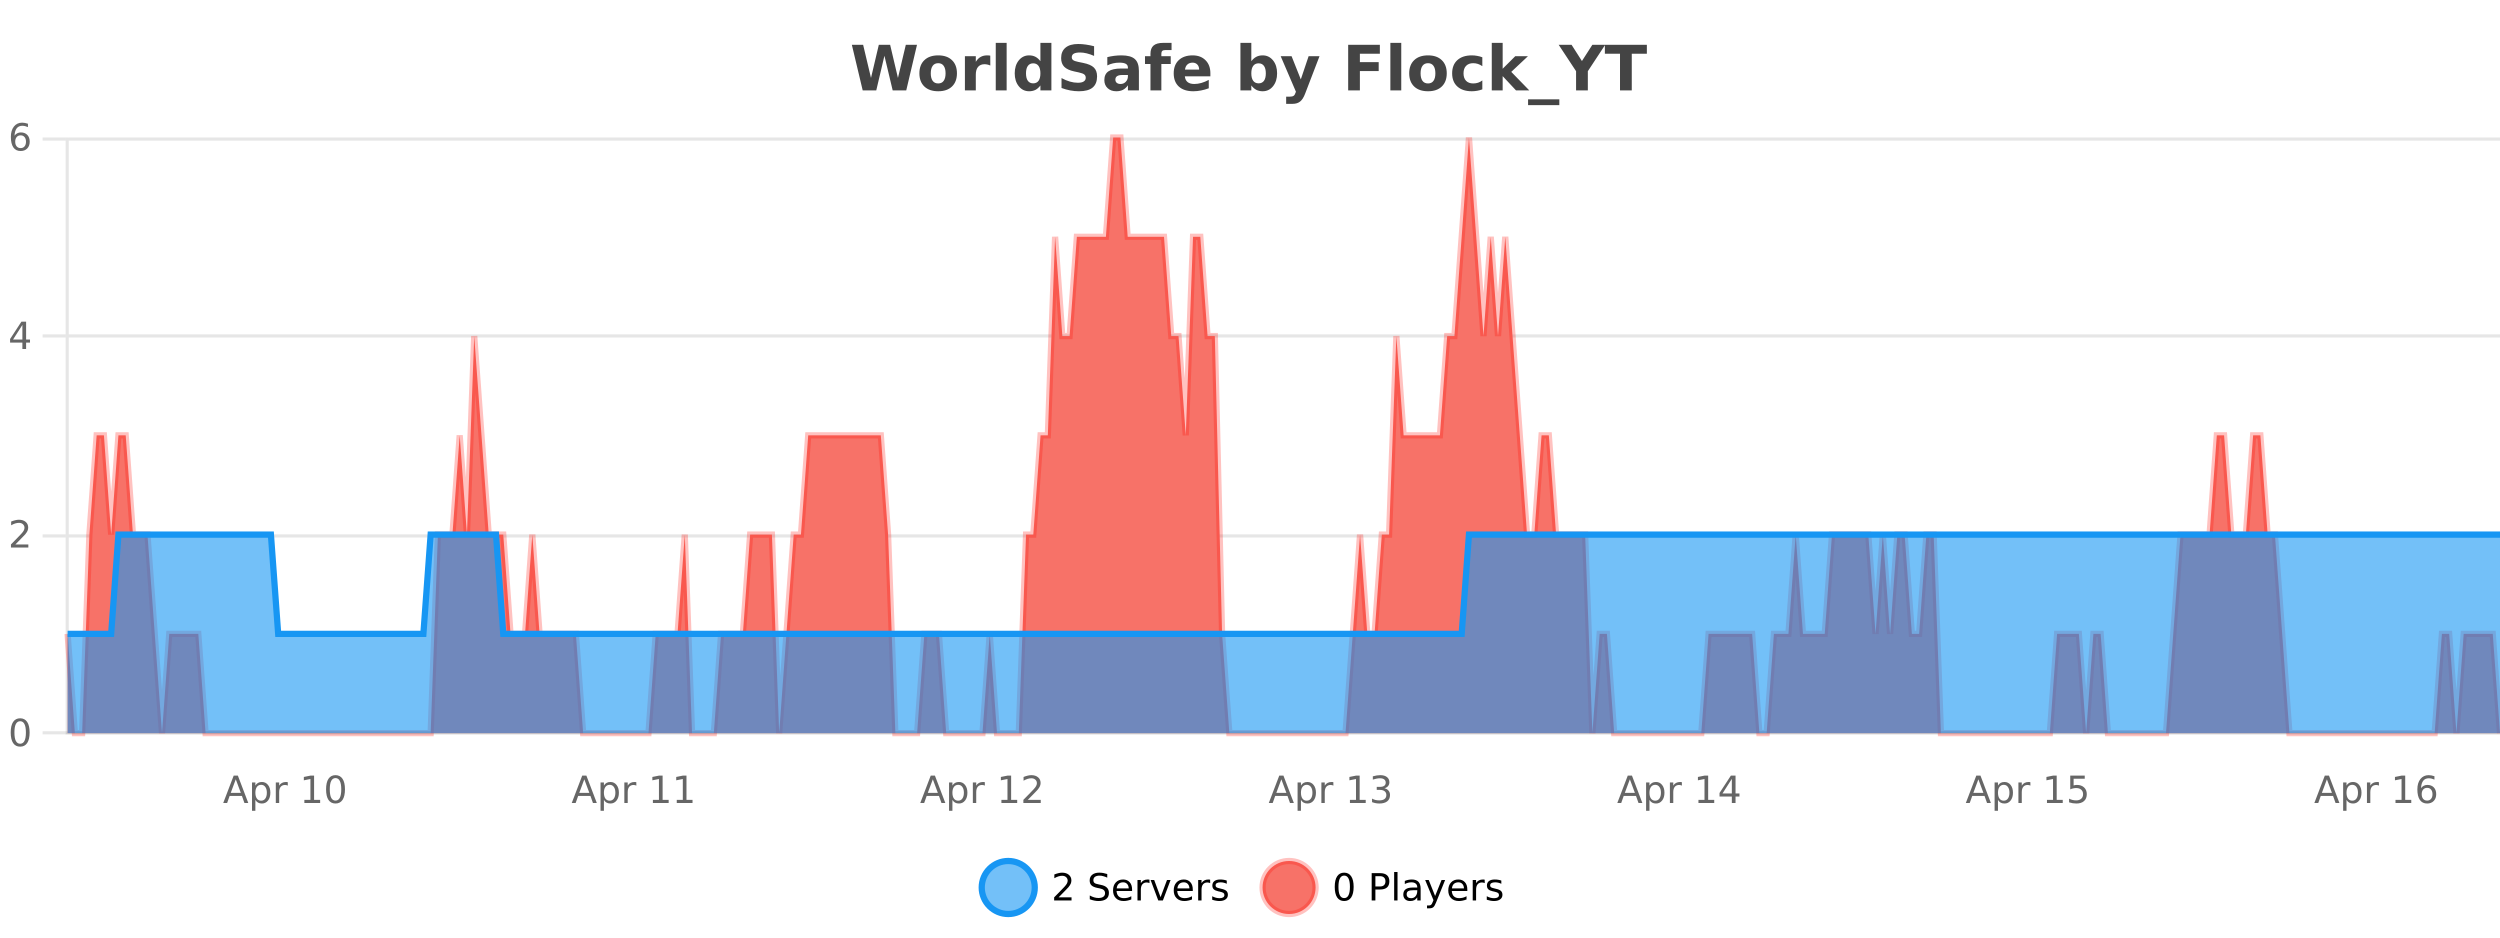 <?xml version="1.0" encoding="UTF-8"?>
<svg xmlns="http://www.w3.org/2000/svg" xmlns:xlink="http://www.w3.org/1999/xlink" width="800pt" height="300pt" viewBox="0 0 800 300" version="1.1">
<defs>
<clipPath id="clip1">
  <path d="M 285 263 L 360 263 L 360 300 L 285 300 Z M 285 263 "/>
</clipPath>
<clipPath id="clip2">
  <path d="M 375 263 L 450 263 L 450 300 L 375 300 Z M 375 263 "/>
</clipPath>
<clipPath id="clip3">
  <path d="M 21.633 44 L 800 44 L 800 234.602 L 21.633 234.602 Z M 21.633 44 "/>
</clipPath>
<clipPath id="clip4">
  <path d="M 20.633 43 L 800 43 L 800 235.602 L 20.633 235.602 Z M 20.633 43 "/>
</clipPath>
<clipPath id="clip5">
  <path d="M 21.633 171 L 800 171 L 800 234.602 L 21.633 234.602 Z M 21.633 171 "/>
</clipPath>
<clipPath id="clip6">
  <path d="M 20.633 142 L 800 142 L 800 232 L 20.633 232 Z M 20.633 142 "/>
</clipPath>
</defs>
<g id="surface4009546">
<rect x="0" y="0" width="800" height="300" style="fill:rgb(100%,100%,100%);fill-opacity:1;stroke:none;"/>
<path style="fill:none;stroke-width:1;stroke-linecap:butt;stroke-linejoin:miter;stroke:rgb(0%,0%,0%);stroke-opacity:0.098;stroke-miterlimit:10;" d="M 22 234.5 L 800 234.5 "/>
<path style="fill:none;stroke-width:1;stroke-linecap:butt;stroke-linejoin:miter;stroke:rgb(0%,0%,0%);stroke-opacity:0.098;stroke-miterlimit:10;" d="M 13.633 234.5 L 21 234.5 "/>
<path style="fill:none;stroke-width:1;stroke-linecap:butt;stroke-linejoin:miter;stroke:rgb(0%,0%,0%);stroke-opacity:0.098;stroke-miterlimit:10;" d="M 22 171.5 L 800 171.5 "/>
<path style="fill:none;stroke-width:1;stroke-linecap:butt;stroke-linejoin:miter;stroke:rgb(0%,0%,0%);stroke-opacity:0.098;stroke-miterlimit:10;" d="M 13.633 171.5 L 21 171.5 "/>
<path style="fill:none;stroke-width:1;stroke-linecap:butt;stroke-linejoin:miter;stroke:rgb(0%,0%,0%);stroke-opacity:0.098;stroke-miterlimit:10;" d="M 22 107.5 L 800 107.5 "/>
<path style="fill:none;stroke-width:1;stroke-linecap:butt;stroke-linejoin:miter;stroke:rgb(0%,0%,0%);stroke-opacity:0.098;stroke-miterlimit:10;" d="M 13.633 107.5 L 21 107.5 "/>
<path style="fill:none;stroke-width:1;stroke-linecap:butt;stroke-linejoin:miter;stroke:rgb(0%,0%,0%);stroke-opacity:0.098;stroke-miterlimit:10;" d="M 22 44.5 L 800 44.5 "/>
<path style="fill:none;stroke-width:1;stroke-linecap:butt;stroke-linejoin:miter;stroke:rgb(0%,0%,0%);stroke-opacity:0.098;stroke-miterlimit:10;" d="M 13.633 44.5 L 21 44.5 "/>
<path style=" stroke:none;fill-rule:nonzero;fill:rgb(9.02%,58.824%,95.294%);fill-opacity:0.6;" d="M 331.121 284 C 331.121 288.688 327.324 292.484 322.637 292.484 C 317.953 292.484 314.152 288.688 314.152 284 C 314.152 279.312 317.953 275.516 322.637 275.516 C 327.324 275.516 331.121 279.312 331.121 284 Z M 331.121 284 "/>
<g clip-path="url(#clip1)" clip-rule="nonzero">
<path style="fill:none;stroke-width:2;stroke-linecap:butt;stroke-linejoin:miter;stroke:rgb(9.02%,58.824%,95.294%);stroke-opacity:1;stroke-miterlimit:10;" d="M 331.121 284 C 331.121 288.688 327.324 292.484 322.637 292.484 C 317.953 292.484 314.152 288.688 314.152 284 C 314.152 279.312 317.953 275.516 322.637 275.516 C 327.324 275.516 331.121 279.312 331.121 284 Z M 331.121 284 "/>
</g>
<path style=" stroke:none;fill-rule:nonzero;fill:rgb(0%,0%,0%);fill-opacity:1;" d="M 338.75 287.156 L 342.891 287.156 L 342.891 288.156 L 337.328 288.156 L 337.328 287.156 C 337.773 286.699 338.383 286.078 339.156 285.297 C 339.938 284.508 340.426 283.996 340.625 283.766 C 341.008 283.352 341.273 282.996 341.422 282.703 C 341.578 282.402 341.656 282.109 341.656 281.828 C 341.656 281.359 341.488 280.98 341.156 280.688 C 340.832 280.398 340.41 280.25 339.891 280.25 C 339.516 280.25 339.117 280.312 338.703 280.438 C 338.297 280.562 337.859 280.762 337.391 281.031 L 337.391 279.828 C 337.867 279.641 338.312 279.5 338.719 279.406 C 339.133 279.305 339.516 279.25 339.859 279.25 C 340.766 279.25 341.488 279.48 342.031 279.938 C 342.57 280.387 342.844 280.992 342.844 281.75 C 342.844 282.105 342.773 282.445 342.641 282.766 C 342.504 283.09 342.258 283.469 341.906 283.906 C 341.801 284.023 341.488 284.352 340.969 284.891 C 340.445 285.434 339.707 286.188 338.75 287.156 Z M 354.32 279.688 L 354.32 280.844 C 353.871 280.637 353.445 280.48 353.039 280.375 C 352.641 280.262 352.262 280.203 351.898 280.203 C 351.25 280.203 350.75 280.328 350.398 280.578 C 350.055 280.828 349.883 281.188 349.883 281.656 C 349.883 282.043 349.996 282.336 350.227 282.531 C 350.453 282.73 350.898 282.887 351.555 283 L 352.258 283.156 C 353.141 283.324 353.793 283.621 354.211 284.047 C 354.637 284.465 354.852 285.027 354.852 285.734 C 354.852 286.59 354.562 287.234 353.992 287.672 C 353.43 288.109 352.594 288.328 351.492 288.328 C 351.086 288.328 350.648 288.281 350.18 288.188 C 349.711 288.094 349.227 287.953 348.727 287.766 L 348.727 286.547 C 349.203 286.82 349.672 287.023 350.133 287.156 C 350.602 287.293 351.055 287.359 351.492 287.359 C 352.168 287.359 352.688 287.23 353.055 286.969 C 353.43 286.699 353.617 286.32 353.617 285.828 C 353.617 285.402 353.48 285.07 353.211 284.828 C 352.949 284.578 352.516 284.398 351.914 284.281 L 351.195 284.141 C 350.309 283.965 349.668 283.688 349.273 283.312 C 348.887 282.938 348.695 282.418 348.695 281.75 C 348.695 280.969 348.965 280.359 349.508 279.922 C 350.047 279.477 350.797 279.25 351.758 279.25 C 352.172 279.25 352.59 279.289 353.008 279.359 C 353.434 279.434 353.871 279.543 354.32 279.688 Z M 362.266 284.609 L 362.266 285.125 L 357.297 285.125 C 357.348 285.875 357.57 286.445 357.969 286.828 C 358.375 287.215 358.93 287.406 359.641 287.406 C 360.055 287.406 360.457 287.359 360.844 287.266 C 361.238 287.164 361.629 287.008 362.016 286.797 L 362.016 287.828 C 361.617 287.984 361.219 288.105 360.812 288.188 C 360.406 288.281 359.992 288.328 359.578 288.328 C 358.535 288.328 357.707 288.027 357.094 287.422 C 356.477 286.809 356.172 285.98 356.172 284.938 C 356.172 283.867 356.461 283.016 357.047 282.391 C 357.629 281.758 358.41 281.438 359.391 281.438 C 360.273 281.438 360.973 281.727 361.484 282.297 C 362.004 282.859 362.266 283.633 362.266 284.609 Z M 361.188 284.281 C 361.176 283.699 361.008 283.23 360.688 282.875 C 360.363 282.523 359.938 282.344 359.406 282.344 C 358.801 282.344 358.316 282.516 357.953 282.859 C 357.598 283.203 357.395 283.684 357.344 284.297 Z M 367.836 282.594 C 367.711 282.531 367.574 282.484 367.43 282.453 C 367.293 282.414 367.137 282.391 366.961 282.391 C 366.355 282.391 365.887 282.59 365.555 282.984 C 365.23 283.383 365.07 283.953 365.07 284.703 L 365.07 288.156 L 363.992 288.156 L 363.992 281.594 L 365.07 281.594 L 365.07 282.609 C 365.297 282.215 365.594 281.922 365.961 281.734 C 366.324 281.539 366.766 281.438 367.289 281.438 C 367.359 281.438 367.438 281.445 367.523 281.453 C 367.617 281.465 367.715 281.48 367.82 281.5 Z M 368.195 281.594 L 369.336 281.594 L 371.383 287.094 L 373.445 281.594 L 374.586 281.594 L 372.117 288.156 L 370.648 288.156 Z M 381.688 284.609 L 381.688 285.125 L 376.719 285.125 C 376.77 285.875 376.992 286.445 377.391 286.828 C 377.797 287.215 378.352 287.406 379.062 287.406 C 379.477 287.406 379.879 287.359 380.266 287.266 C 380.66 287.164 381.051 287.008 381.438 286.797 L 381.438 287.828 C 381.039 287.984 380.641 288.105 380.234 288.188 C 379.828 288.281 379.414 288.328 379 288.328 C 377.957 288.328 377.129 288.027 376.516 287.422 C 375.898 286.809 375.594 285.98 375.594 284.938 C 375.594 283.867 375.883 283.016 376.469 282.391 C 377.051 281.758 377.832 281.438 378.812 281.438 C 379.695 281.438 380.395 281.727 380.906 282.297 C 381.426 282.859 381.688 283.633 381.688 284.609 Z M 380.609 284.281 C 380.598 283.699 380.43 283.23 380.109 282.875 C 379.785 282.523 379.359 282.344 378.828 282.344 C 378.223 282.344 377.738 282.516 377.375 282.859 C 377.02 283.203 376.816 283.684 376.766 284.297 Z M 387.258 282.594 C 387.133 282.531 386.996 282.484 386.852 282.453 C 386.715 282.414 386.559 282.391 386.383 282.391 C 385.777 282.391 385.309 282.59 384.977 282.984 C 384.652 283.383 384.492 283.953 384.492 284.703 L 384.492 288.156 L 383.414 288.156 L 383.414 281.594 L 384.492 281.594 L 384.492 282.609 C 384.719 282.215 385.016 281.922 385.383 281.734 C 385.746 281.539 386.188 281.438 386.711 281.438 C 386.781 281.438 386.859 281.445 386.945 281.453 C 387.039 281.465 387.137 281.48 387.242 281.5 Z M 392.562 281.781 L 392.562 282.812 C 392.258 282.656 391.941 282.543 391.609 282.469 C 391.285 282.387 390.945 282.344 390.594 282.344 C 390.062 282.344 389.66 282.43 389.391 282.594 C 389.117 282.75 388.984 282.996 388.984 283.328 C 388.984 283.578 389.078 283.777 389.266 283.922 C 389.461 284.059 389.852 284.188 390.438 284.312 L 390.797 284.406 C 391.566 284.562 392.113 284.793 392.438 285.094 C 392.758 285.398 392.922 285.812 392.922 286.344 C 392.922 286.961 392.676 287.445 392.188 287.797 C 391.707 288.152 391.047 288.328 390.203 288.328 C 389.848 288.328 389.477 288.289 389.094 288.219 C 388.719 288.156 388.32 288.059 387.906 287.922 L 387.906 286.797 C 388.301 287.008 388.691 287.164 389.078 287.266 C 389.461 287.371 389.848 287.422 390.234 287.422 C 390.734 287.422 391.117 287.34 391.391 287.172 C 391.672 286.996 391.812 286.746 391.812 286.422 C 391.812 286.133 391.711 285.906 391.516 285.75 C 391.316 285.594 390.883 285.445 390.219 285.297 L 389.844 285.219 C 389.176 285.074 388.691 284.855 388.391 284.562 C 388.098 284.273 387.953 283.875 387.953 283.375 C 387.953 282.75 388.172 282.273 388.609 281.938 C 389.047 281.605 389.664 281.438 390.469 281.438 C 390.863 281.438 391.238 281.469 391.594 281.531 C 391.945 281.586 392.27 281.668 392.562 281.781 Z M 332.637 277.016 "/>
<path style=" stroke:none;fill-rule:nonzero;fill:rgb(96.863%,44.706%,40.784%);fill-opacity:1;" d="M 420.988 284 C 420.988 288.688 417.191 292.484 412.504 292.484 C 407.82 292.484 404.02 288.688 404.02 284 C 404.02 279.312 407.82 275.516 412.504 275.516 C 417.191 275.516 420.988 279.312 420.988 284 Z M 420.988 284 "/>
<g clip-path="url(#clip2)" clip-rule="nonzero">
<path style="fill:none;stroke-width:2;stroke-linecap:butt;stroke-linejoin:miter;stroke:rgb(100%,4.706%,0%);stroke-opacity:0.247;stroke-miterlimit:10;" d="M 420.988 284 C 420.988 288.688 417.191 292.484 412.504 292.484 C 407.82 292.484 404.02 288.688 404.02 284 C 404.02 279.312 407.82 275.516 412.504 275.516 C 417.191 275.516 420.988 279.312 420.988 284 Z M 420.988 284 "/>
</g>
<path style=" stroke:none;fill-rule:nonzero;fill:rgb(0%,0%,0%);fill-opacity:1;" d="M 430.133 280.188 C 429.527 280.188 429.07 280.492 428.758 281.094 C 428.453 281.688 428.305 282.59 428.305 283.797 C 428.305 284.996 428.453 285.898 428.758 286.5 C 429.07 287.094 429.527 287.391 430.133 287.391 C 430.746 287.391 431.203 287.094 431.508 286.5 C 431.82 285.898 431.977 284.996 431.977 283.797 C 431.977 282.59 431.82 281.688 431.508 281.094 C 431.203 280.492 430.746 280.188 430.133 280.188 Z M 430.133 279.25 C 431.109 279.25 431.859 279.641 432.383 280.422 C 432.902 281.195 433.164 282.32 433.164 283.797 C 433.164 285.266 432.902 286.391 432.383 287.172 C 431.859 287.945 431.109 288.328 430.133 288.328 C 429.152 288.328 428.402 287.945 427.883 287.172 C 427.371 286.391 427.117 285.266 427.117 283.797 C 427.117 282.32 427.371 281.195 427.883 280.422 C 428.402 279.641 429.152 279.25 430.133 279.25 Z M 440.125 280.375 L 440.125 283.672 L 441.609 283.672 C 442.16 283.672 442.586 283.531 442.891 283.25 C 443.191 282.961 443.344 282.547 443.344 282.016 C 443.344 281.496 443.191 281.094 442.891 280.812 C 442.586 280.523 442.16 280.375 441.609 280.375 Z M 438.938 279.406 L 441.609 279.406 C 442.598 279.406 443.344 279.633 443.844 280.078 C 444.344 280.516 444.594 281.164 444.594 282.016 C 444.594 282.883 444.344 283.539 443.844 283.984 C 443.344 284.422 442.598 284.641 441.609 284.641 L 440.125 284.641 L 440.125 288.156 L 438.938 288.156 Z M 446.129 279.031 L 447.207 279.031 L 447.207 288.156 L 446.129 288.156 Z M 452.445 284.859 C 451.578 284.859 450.977 284.961 450.633 285.156 C 450.297 285.355 450.133 285.695 450.133 286.172 C 450.133 286.559 450.258 286.867 450.508 287.094 C 450.766 287.312 451.109 287.422 451.539 287.422 C 452.141 287.422 452.621 287.215 452.977 286.797 C 453.34 286.371 453.523 285.805 453.523 285.094 L 453.523 284.859 Z M 454.602 284.406 L 454.602 288.156 L 453.523 288.156 L 453.523 287.156 C 453.273 287.555 452.965 287.852 452.602 288.047 C 452.234 288.234 451.789 288.328 451.258 288.328 C 450.578 288.328 450.043 288.141 449.648 287.766 C 449.25 287.383 449.055 286.875 449.055 286.25 C 449.055 285.512 449.297 284.953 449.789 284.578 C 450.289 284.203 451.027 284.016 452.008 284.016 L 453.523 284.016 L 453.523 283.906 C 453.523 283.406 453.355 283.023 453.023 282.75 C 452.699 282.48 452.246 282.344 451.664 282.344 C 451.289 282.344 450.918 282.391 450.555 282.484 C 450.199 282.578 449.859 282.715 449.539 282.891 L 449.539 281.891 C 449.934 281.734 450.312 281.621 450.68 281.547 C 451.055 281.477 451.418 281.438 451.773 281.438 C 452.719 281.438 453.43 281.684 453.898 282.172 C 454.367 282.664 454.602 283.406 454.602 284.406 Z M 459.551 288.766 C 459.246 289.547 458.949 290.055 458.66 290.297 C 458.367 290.535 457.98 290.656 457.504 290.656 L 456.645 290.656 L 456.645 289.75 L 457.27 289.75 C 457.57 289.75 457.801 289.676 457.957 289.531 C 458.121 289.395 458.305 289.066 458.504 288.547 L 458.707 288.047 L 456.051 281.594 L 457.191 281.594 L 459.238 286.719 L 461.301 281.594 L 462.441 281.594 Z M 469.543 284.609 L 469.543 285.125 L 464.574 285.125 C 464.625 285.875 464.848 286.445 465.246 286.828 C 465.652 287.215 466.207 287.406 466.918 287.406 C 467.332 287.406 467.734 287.359 468.121 287.266 C 468.516 287.164 468.906 287.008 469.293 286.797 L 469.293 287.828 C 468.895 287.984 468.496 288.105 468.09 288.188 C 467.684 288.281 467.27 288.328 466.855 288.328 C 465.812 288.328 464.984 288.027 464.371 287.422 C 463.754 286.809 463.449 285.98 463.449 284.938 C 463.449 283.867 463.738 283.016 464.324 282.391 C 464.906 281.758 465.688 281.438 466.668 281.438 C 467.551 281.438 468.25 281.727 468.762 282.297 C 469.281 282.859 469.543 283.633 469.543 284.609 Z M 468.465 284.281 C 468.453 283.699 468.285 283.23 467.965 282.875 C 467.641 282.523 467.215 282.344 466.684 282.344 C 466.078 282.344 465.594 282.516 465.23 282.859 C 464.875 283.203 464.672 283.684 464.621 284.297 Z M 475.113 282.594 C 474.988 282.531 474.852 282.484 474.707 282.453 C 474.57 282.414 474.414 282.391 474.238 282.391 C 473.633 282.391 473.164 282.59 472.832 282.984 C 472.508 283.383 472.348 283.953 472.348 284.703 L 472.348 288.156 L 471.27 288.156 L 471.27 281.594 L 472.348 281.594 L 472.348 282.609 C 472.574 282.215 472.871 281.922 473.238 281.734 C 473.602 281.539 474.043 281.438 474.566 281.438 C 474.637 281.438 474.715 281.445 474.801 281.453 C 474.895 281.465 474.992 281.48 475.098 281.5 Z M 480.422 281.781 L 480.422 282.812 C 480.117 282.656 479.801 282.543 479.469 282.469 C 479.145 282.387 478.805 282.344 478.453 282.344 C 477.922 282.344 477.52 282.43 477.25 282.594 C 476.977 282.75 476.844 282.996 476.844 283.328 C 476.844 283.578 476.938 283.777 477.125 283.922 C 477.32 284.059 477.711 284.188 478.297 284.312 L 478.656 284.406 C 479.426 284.562 479.973 284.793 480.297 285.094 C 480.617 285.398 480.781 285.812 480.781 286.344 C 480.781 286.961 480.535 287.445 480.047 287.797 C 479.566 288.152 478.906 288.328 478.062 288.328 C 477.707 288.328 477.336 288.289 476.953 288.219 C 476.578 288.156 476.18 288.059 475.766 287.922 L 475.766 286.797 C 476.16 287.008 476.551 287.164 476.938 287.266 C 477.32 287.371 477.707 287.422 478.094 287.422 C 478.594 287.422 478.977 287.34 479.25 287.172 C 479.531 286.996 479.672 286.746 479.672 286.422 C 479.672 286.133 479.57 285.906 479.375 285.75 C 479.176 285.594 478.742 285.445 478.078 285.297 L 477.703 285.219 C 477.035 285.074 476.551 284.855 476.25 284.562 C 475.957 284.273 475.812 283.875 475.812 283.375 C 475.812 282.75 476.031 282.273 476.469 281.938 C 476.906 281.605 477.523 281.438 478.328 281.438 C 478.723 281.438 479.098 281.469 479.453 281.531 C 479.805 281.586 480.129 281.668 480.422 281.781 Z M 422.504 277.016 "/>
<path style=" stroke:none;fill-rule:nonzero;fill:rgb(26.667%,26.667%,26.667%);fill-opacity:1;" d="M 272.594 14.344 L 276.203 14.344 L 278.719 24.938 L 281.219 14.344 L 284.844 14.344 L 287.344 24.938 L 289.859 14.344 L 293.438 14.344 L 290 28.922 L 285.656 28.922 L 283.016 17.844 L 280.406 28.922 L 276.062 28.922 Z M 300.238 20.219 C 299.457 20.219 298.863 20.5 298.457 21.062 C 298.051 21.617 297.848 22.418 297.848 23.469 C 297.848 24.512 298.051 25.312 298.457 25.875 C 298.863 26.43 299.457 26.703 300.238 26.703 C 300.996 26.703 301.574 26.43 301.973 25.875 C 302.379 25.312 302.582 24.512 302.582 23.469 C 302.582 22.418 302.379 21.617 301.973 21.062 C 301.574 20.5 300.996 20.219 300.238 20.219 Z M 300.238 17.719 C 302.113 17.719 303.574 18.23 304.629 19.25 C 305.691 20.262 306.223 21.668 306.223 23.469 C 306.223 25.262 305.691 26.668 304.629 27.688 C 303.574 28.699 302.113 29.203 300.238 29.203 C 298.34 29.203 296.863 28.699 295.801 27.688 C 294.738 26.668 294.207 25.262 294.207 23.469 C 294.207 21.668 294.738 20.262 295.801 19.25 C 296.863 18.23 298.34 17.719 300.238 17.719 Z M 316.898 20.969 C 316.586 20.824 316.277 20.719 315.977 20.656 C 315.672 20.586 315.371 20.547 315.07 20.547 C 314.164 20.547 313.465 20.836 312.977 21.406 C 312.496 21.98 312.258 22.805 312.258 23.875 L 312.258 28.922 L 308.773 28.922 L 308.773 17.984 L 312.258 17.984 L 312.258 19.781 C 312.703 19.062 313.219 18.543 313.805 18.219 C 314.387 17.887 315.086 17.719 315.898 17.719 C 316.023 17.719 316.152 17.727 316.289 17.734 C 316.422 17.746 316.621 17.766 316.883 17.797 Z M 318.641 13.719 L 322.125 13.719 L 322.125 28.922 L 318.641 28.922 Z M 332.93 19.578 L 332.93 13.719 L 336.445 13.719 L 336.445 28.922 L 332.93 28.922 L 332.93 27.344 C 332.449 27.992 331.918 28.465 331.336 28.766 C 330.75 29.055 330.078 29.203 329.32 29.203 C 327.977 29.203 326.871 28.668 326.008 27.594 C 325.141 26.523 324.711 25.148 324.711 23.469 C 324.711 21.781 325.141 20.402 326.008 19.328 C 326.871 18.258 327.977 17.719 329.32 17.719 C 330.078 17.719 330.75 17.871 331.336 18.172 C 331.918 18.477 332.449 18.945 332.93 19.578 Z M 330.617 26.672 C 331.367 26.672 331.938 26.402 332.336 25.859 C 332.73 25.309 332.93 24.512 332.93 23.469 C 332.93 22.43 332.73 21.637 332.336 21.094 C 331.938 20.543 331.367 20.266 330.617 20.266 C 329.875 20.266 329.309 20.543 328.914 21.094 C 328.516 21.637 328.32 22.43 328.32 23.469 C 328.32 24.512 328.516 25.309 328.914 25.859 C 329.309 26.402 329.875 26.672 330.617 26.672 Z M 350.109 14.797 L 350.109 17.891 C 349.305 17.527 348.523 17.258 347.766 17.078 C 347.004 16.891 346.285 16.797 345.609 16.797 C 344.711 16.797 344.047 16.922 343.609 17.172 C 343.18 17.422 342.969 17.809 342.969 18.328 C 342.969 18.715 343.113 19.016 343.406 19.234 C 343.695 19.453 344.223 19.641 344.984 19.797 L 346.578 20.125 C 348.203 20.449 349.352 20.945 350.031 21.609 C 350.719 22.277 351.062 23.219 351.062 24.438 C 351.062 26.043 350.582 27.242 349.625 28.031 C 348.676 28.812 347.223 29.203 345.266 29.203 C 344.336 29.203 343.406 29.113 342.469 28.938 C 341.539 28.762 340.613 28.5 339.688 28.156 L 339.688 24.984 C 340.613 25.484 341.508 25.859 342.375 26.109 C 343.25 26.359 344.094 26.484 344.906 26.484 C 345.727 26.484 346.352 26.352 346.781 26.078 C 347.219 25.797 347.438 25.402 347.438 24.891 C 347.438 24.445 347.285 24.094 346.984 23.844 C 346.691 23.594 346.102 23.371 345.219 23.172 L 343.766 22.859 C 342.305 22.547 341.238 22.055 340.562 21.375 C 339.895 20.688 339.562 19.762 339.562 18.594 C 339.562 17.148 340.031 16.031 340.969 15.25 C 341.906 14.469 343.254 14.078 345.016 14.078 C 345.816 14.078 346.641 14.141 347.484 14.266 C 348.328 14.383 349.203 14.559 350.109 14.797 Z M 359.105 24 C 358.375 24 357.828 24.125 357.465 24.375 C 357.098 24.617 356.918 24.98 356.918 25.469 C 356.918 25.906 357.062 26.25 357.355 26.5 C 357.656 26.75 358.066 26.875 358.59 26.875 C 359.246 26.875 359.797 26.641 360.246 26.172 C 360.703 25.703 360.934 25.117 360.934 24.406 L 360.934 24 Z M 364.449 22.688 L 364.449 28.922 L 360.934 28.922 L 360.934 27.297 C 360.465 27.965 359.934 28.449 359.34 28.75 C 358.754 29.051 358.043 29.203 357.199 29.203 C 356.074 29.203 355.156 28.875 354.449 28.219 C 353.738 27.555 353.387 26.695 353.387 25.641 C 353.387 24.359 353.824 23.422 354.699 22.828 C 355.582 22.227 356.973 21.922 358.871 21.922 L 360.934 21.922 L 360.934 21.641 C 360.934 21.09 360.715 20.688 360.277 20.438 C 359.84 20.18 359.156 20.047 358.23 20.047 C 357.48 20.047 356.781 20.125 356.137 20.281 C 355.488 20.43 354.891 20.648 354.34 20.938 L 354.34 18.281 C 355.09 18.094 355.84 17.953 356.59 17.859 C 357.348 17.766 358.109 17.719 358.871 17.719 C 360.84 17.719 362.262 18.109 363.137 18.891 C 364.012 19.664 364.449 20.93 364.449 22.688 Z M 374.898 13.719 L 374.898 16.016 L 372.961 16.016 C 372.469 16.016 372.125 16.109 371.93 16.297 C 371.73 16.477 371.633 16.781 371.633 17.219 L 371.633 17.984 L 374.633 17.984 L 374.633 20.484 L 371.633 20.484 L 371.633 28.922 L 368.148 28.922 L 368.148 20.484 L 366.398 20.484 L 366.398 17.984 L 368.148 17.984 L 368.148 17.219 C 368.148 16.031 368.477 15.152 369.133 14.578 C 369.797 14.008 370.828 13.719 372.227 13.719 Z M 387.32 23.422 L 387.32 24.422 L 379.148 24.422 C 379.23 25.246 379.527 25.859 380.039 26.266 C 380.547 26.672 381.258 26.875 382.164 26.875 C 382.902 26.875 383.656 26.766 384.43 26.547 C 385.199 26.328 385.992 26 386.805 25.562 L 386.805 28.25 C 385.98 28.562 385.152 28.797 384.32 28.953 C 383.496 29.117 382.672 29.203 381.852 29.203 C 379.871 29.203 378.328 28.703 377.227 27.703 C 376.133 26.695 375.586 25.281 375.586 23.469 C 375.586 21.68 376.121 20.273 377.195 19.25 C 378.277 18.23 379.762 17.719 381.648 17.719 C 383.367 17.719 384.742 18.242 385.773 19.281 C 386.805 20.312 387.32 21.695 387.32 23.422 Z M 383.727 22.266 C 383.727 21.602 383.531 21.062 383.148 20.656 C 382.762 20.25 382.258 20.047 381.633 20.047 C 380.953 20.047 380.402 20.242 379.977 20.625 C 379.559 21 379.297 21.547 379.195 22.266 Z M 402.75 26.672 C 403.5 26.672 404.07 26.402 404.469 25.859 C 404.863 25.309 405.062 24.512 405.062 23.469 C 405.062 22.43 404.863 21.637 404.469 21.094 C 404.07 20.543 403.5 20.266 402.75 20.266 C 402 20.266 401.422 20.543 401.016 21.094 C 400.617 21.637 400.422 22.43 400.422 23.469 C 400.422 24.5 400.617 25.293 401.016 25.844 C 401.422 26.398 402 26.672 402.75 26.672 Z M 400.422 19.578 C 400.91 18.945 401.445 18.477 402.031 18.172 C 402.613 17.871 403.285 17.719 404.047 17.719 C 405.398 17.719 406.508 18.258 407.375 19.328 C 408.238 20.402 408.672 21.781 408.672 23.469 C 408.672 25.148 408.238 26.523 407.375 27.594 C 406.508 28.668 405.398 29.203 404.047 29.203 C 403.285 29.203 402.613 29.051 402.031 28.75 C 401.445 28.449 400.91 27.98 400.422 27.344 L 400.422 28.922 L 396.938 28.922 L 396.938 13.719 L 400.422 13.719 Z M 409.82 17.984 L 413.305 17.984 L 416.258 25.406 L 418.758 17.984 L 422.242 17.984 L 417.648 29.953 C 417.188 31.172 416.648 32.02 416.023 32.5 C 415.406 32.988 414.602 33.234 413.602 33.234 L 411.57 33.234 L 411.57 30.938 L 412.664 30.938 C 413.258 30.938 413.688 30.844 413.961 30.656 C 414.23 30.469 414.438 30.129 414.586 29.641 L 414.695 29.344 Z M 431.414 14.344 L 441.555 14.344 L 441.555 17.188 L 435.164 17.188 L 435.164 19.891 L 441.18 19.891 L 441.18 22.734 L 435.164 22.734 L 435.164 28.922 L 431.414 28.922 Z M 444.918 13.719 L 448.402 13.719 L 448.402 28.922 L 444.918 28.922 Z M 456.977 20.219 C 456.195 20.219 455.602 20.5 455.195 21.062 C 454.789 21.617 454.586 22.418 454.586 23.469 C 454.586 24.512 454.789 25.312 455.195 25.875 C 455.602 26.43 456.195 26.703 456.977 26.703 C 457.734 26.703 458.312 26.43 458.711 25.875 C 459.117 25.312 459.32 24.512 459.32 23.469 C 459.32 22.418 459.117 21.617 458.711 21.062 C 458.312 20.5 457.734 20.219 456.977 20.219 Z M 456.977 17.719 C 458.852 17.719 460.312 18.23 461.367 19.25 C 462.43 20.262 462.961 21.668 462.961 23.469 C 462.961 25.262 462.43 26.668 461.367 27.688 C 460.312 28.699 458.852 29.203 456.977 29.203 C 455.078 29.203 453.602 28.699 452.539 27.688 C 451.477 26.668 450.945 25.262 450.945 23.469 C 450.945 21.668 451.477 20.262 452.539 19.25 C 453.602 18.23 455.078 17.719 456.977 17.719 Z M 474.344 18.328 L 474.344 21.172 C 473.875 20.852 473.398 20.609 472.922 20.453 C 472.441 20.297 471.941 20.219 471.422 20.219 C 470.453 20.219 469.691 20.508 469.141 21.078 C 468.598 21.641 468.328 22.438 468.328 23.469 C 468.328 24.492 468.598 25.289 469.141 25.859 C 469.691 26.422 470.453 26.703 471.422 26.703 C 471.973 26.703 472.492 26.625 472.984 26.469 C 473.473 26.305 473.926 26.059 474.344 25.734 L 474.344 28.594 C 473.801 28.805 473.25 28.953 472.688 29.047 C 472.125 29.148 471.555 29.203 470.984 29.203 C 469.016 29.203 467.473 28.699 466.359 27.688 C 465.242 26.68 464.688 25.273 464.688 23.469 C 464.688 21.656 465.242 20.246 466.359 19.234 C 467.473 18.227 469.016 17.719 470.984 17.719 C 471.555 17.719 472.117 17.773 472.672 17.875 C 473.234 17.969 473.789 18.121 474.344 18.328 Z M 477.367 13.719 L 480.852 13.719 L 480.852 22 L 484.883 17.984 L 488.945 17.984 L 483.602 23 L 489.367 28.922 L 485.117 28.922 L 480.852 24.359 L 480.852 28.922 L 477.367 28.922 Z M 498.984 31.781 L 498.984 33.641 L 488.984 33.641 L 488.984 31.781 Z M 498.781 14.344 L 502.906 14.344 L 506.219 19.531 L 509.547 14.344 L 513.656 14.344 L 508.109 22.781 L 508.109 28.922 L 504.344 28.922 L 504.344 22.781 Z M 513.559 14.344 L 526.996 14.344 L 526.996 17.188 L 522.168 17.188 L 522.168 28.922 L 518.402 28.922 L 518.402 17.188 L 513.559 17.188 Z M 272 10.359 "/>
<path style="fill:none;stroke-width:1;stroke-linecap:butt;stroke-linejoin:miter;stroke:rgb(0%,0%,0%);stroke-opacity:0.098;stroke-miterlimit:10;" d="M 21 234.5 L 801 234.5 "/>
<path style=" stroke:none;fill-rule:nonzero;fill:rgb(40%,40%,40%);fill-opacity:1;" d="M 75.449 249.375 L 73.84 253.719 L 77.059 253.719 Z M 74.777 248.203 L 76.121 248.203 L 79.449 256.953 L 78.215 256.953 L 77.418 254.703 L 73.48 254.703 L 72.684 256.953 L 71.434 256.953 Z M 81.719 255.969 L 81.719 259.453 L 80.641 259.453 L 80.641 250.391 L 81.719 250.391 L 81.719 251.391 C 81.945 250.996 82.234 250.703 82.578 250.516 C 82.922 250.328 83.332 250.234 83.812 250.234 C 84.613 250.234 85.266 250.555 85.766 251.188 C 86.266 251.812 86.516 252.641 86.516 253.672 C 86.516 254.703 86.266 255.539 85.766 256.172 C 85.266 256.809 84.613 257.125 83.812 257.125 C 83.332 257.125 82.922 257.031 82.578 256.844 C 82.234 256.648 81.945 256.355 81.719 255.969 Z M 85.391 253.672 C 85.391 252.883 85.223 252.262 84.891 251.812 C 84.566 251.367 84.125 251.141 83.562 251.141 C 82.988 251.141 82.535 251.367 82.203 251.812 C 81.879 252.262 81.719 252.883 81.719 253.672 C 81.719 254.465 81.879 255.09 82.203 255.547 C 82.535 255.996 82.988 256.219 83.562 256.219 C 84.125 256.219 84.566 255.996 84.891 255.547 C 85.223 255.09 85.391 254.465 85.391 253.672 Z M 92.102 251.391 C 91.977 251.328 91.84 251.281 91.695 251.25 C 91.559 251.211 91.402 251.188 91.227 251.188 C 90.621 251.188 90.152 251.387 89.82 251.781 C 89.496 252.18 89.336 252.75 89.336 253.5 L 89.336 256.953 L 88.258 256.953 L 88.258 250.391 L 89.336 250.391 L 89.336 251.406 C 89.562 251.012 89.859 250.719 90.227 250.531 C 90.59 250.336 91.031 250.234 91.555 250.234 C 91.625 250.234 91.703 250.242 91.789 250.25 C 91.883 250.262 91.98 250.277 92.086 250.297 Z M 97.398 255.953 L 99.336 255.953 L 99.336 249.281 L 97.227 249.703 L 97.227 248.625 L 99.32 248.203 L 100.508 248.203 L 100.508 255.953 L 102.445 255.953 L 102.445 256.953 L 97.398 256.953 Z M 107.359 248.984 C 106.754 248.984 106.297 249.289 105.984 249.891 C 105.68 250.484 105.531 251.387 105.531 252.594 C 105.531 253.793 105.68 254.695 105.984 255.297 C 106.297 255.891 106.754 256.188 107.359 256.188 C 107.973 256.188 108.43 255.891 108.734 255.297 C 109.047 254.695 109.203 253.793 109.203 252.594 C 109.203 251.387 109.047 250.484 108.734 249.891 C 108.43 249.289 107.973 248.984 107.359 248.984 Z M 107.359 248.047 C 108.336 248.047 109.086 248.438 109.609 249.219 C 110.129 249.992 110.391 251.117 110.391 252.594 C 110.391 254.062 110.129 255.188 109.609 255.969 C 109.086 256.742 108.336 257.125 107.359 257.125 C 106.379 257.125 105.629 256.742 105.109 255.969 C 104.598 255.188 104.344 254.062 104.344 252.594 C 104.344 251.117 104.598 249.992 105.109 249.219 C 105.629 248.438 106.379 248.047 107.359 248.047 Z M 71.34 245.816 "/>
<path style=" stroke:none;fill-rule:nonzero;fill:rgb(40%,40%,40%);fill-opacity:1;" d="M 186.977 249.375 L 185.367 253.719 L 188.586 253.719 Z M 186.305 248.203 L 187.648 248.203 L 190.977 256.953 L 189.742 256.953 L 188.945 254.703 L 185.008 254.703 L 184.211 256.953 L 182.961 256.953 Z M 193.25 255.969 L 193.25 259.453 L 192.172 259.453 L 192.172 250.391 L 193.25 250.391 L 193.25 251.391 C 193.477 250.996 193.766 250.703 194.109 250.516 C 194.453 250.328 194.863 250.234 195.344 250.234 C 196.145 250.234 196.797 250.555 197.297 251.188 C 197.797 251.812 198.047 252.641 198.047 253.672 C 198.047 254.703 197.797 255.539 197.297 256.172 C 196.797 256.809 196.145 257.125 195.344 257.125 C 194.863 257.125 194.453 257.031 194.109 256.844 C 193.766 256.648 193.477 256.355 193.25 255.969 Z M 196.922 253.672 C 196.922 252.883 196.754 252.262 196.422 251.812 C 196.098 251.367 195.656 251.141 195.094 251.141 C 194.52 251.141 194.066 251.367 193.734 251.812 C 193.41 252.262 193.25 252.883 193.25 253.672 C 193.25 254.465 193.41 255.09 193.734 255.547 C 194.066 255.996 194.52 256.219 195.094 256.219 C 195.656 256.219 196.098 255.996 196.422 255.547 C 196.754 255.09 196.922 254.465 196.922 253.672 Z M 203.633 251.391 C 203.508 251.328 203.371 251.281 203.227 251.25 C 203.09 251.211 202.934 251.188 202.758 251.188 C 202.152 251.188 201.684 251.387 201.352 251.781 C 201.027 252.18 200.867 252.75 200.867 253.5 L 200.867 256.953 L 199.789 256.953 L 199.789 250.391 L 200.867 250.391 L 200.867 251.406 C 201.094 251.012 201.391 250.719 201.758 250.531 C 202.121 250.336 202.562 250.234 203.086 250.234 C 203.156 250.234 203.234 250.242 203.32 250.25 C 203.414 250.262 203.512 250.277 203.617 250.297 Z M 208.926 255.953 L 210.863 255.953 L 210.863 249.281 L 208.754 249.703 L 208.754 248.625 L 210.848 248.203 L 212.035 248.203 L 212.035 255.953 L 213.973 255.953 L 213.973 256.953 L 208.926 256.953 Z M 216.562 255.953 L 218.5 255.953 L 218.5 249.281 L 216.391 249.703 L 216.391 248.625 L 218.484 248.203 L 219.672 248.203 L 219.672 255.953 L 221.609 255.953 L 221.609 256.953 L 216.562 256.953 Z M 182.867 245.816 "/>
<path style=" stroke:none;fill-rule:nonzero;fill:rgb(40%,40%,40%);fill-opacity:1;" d="M 298.504 249.375 L 296.895 253.719 L 300.113 253.719 Z M 297.832 248.203 L 299.176 248.203 L 302.504 256.953 L 301.27 256.953 L 300.473 254.703 L 296.535 254.703 L 295.738 256.953 L 294.488 256.953 Z M 304.773 255.969 L 304.773 259.453 L 303.695 259.453 L 303.695 250.391 L 304.773 250.391 L 304.773 251.391 C 305 250.996 305.289 250.703 305.633 250.516 C 305.977 250.328 306.387 250.234 306.867 250.234 C 307.668 250.234 308.32 250.555 308.82 251.188 C 309.32 251.812 309.57 252.641 309.57 253.672 C 309.57 254.703 309.32 255.539 308.82 256.172 C 308.32 256.809 307.668 257.125 306.867 257.125 C 306.387 257.125 305.977 257.031 305.633 256.844 C 305.289 256.648 305 256.355 304.773 255.969 Z M 308.445 253.672 C 308.445 252.883 308.277 252.262 307.945 251.812 C 307.621 251.367 307.18 251.141 306.617 251.141 C 306.043 251.141 305.59 251.367 305.258 251.812 C 304.934 252.262 304.773 252.883 304.773 253.672 C 304.773 254.465 304.934 255.09 305.258 255.547 C 305.59 255.996 306.043 256.219 306.617 256.219 C 307.18 256.219 307.621 255.996 307.945 255.547 C 308.277 255.09 308.445 254.465 308.445 253.672 Z M 315.156 251.391 C 315.031 251.328 314.895 251.281 314.75 251.25 C 314.613 251.211 314.457 251.188 314.281 251.188 C 313.676 251.188 313.207 251.387 312.875 251.781 C 312.551 252.18 312.391 252.75 312.391 253.5 L 312.391 256.953 L 311.312 256.953 L 311.312 250.391 L 312.391 250.391 L 312.391 251.406 C 312.617 251.012 312.914 250.719 313.281 250.531 C 313.645 250.336 314.086 250.234 314.609 250.234 C 314.68 250.234 314.758 250.242 314.844 250.25 C 314.938 250.262 315.035 250.277 315.141 250.297 Z M 320.453 255.953 L 322.391 255.953 L 322.391 249.281 L 320.281 249.703 L 320.281 248.625 L 322.375 248.203 L 323.562 248.203 L 323.562 255.953 L 325.5 255.953 L 325.5 256.953 L 320.453 256.953 Z M 328.898 255.953 L 333.039 255.953 L 333.039 256.953 L 327.477 256.953 L 327.477 255.953 C 327.922 255.496 328.531 254.875 329.305 254.094 C 330.086 253.305 330.574 252.793 330.773 252.562 C 331.156 252.148 331.422 251.793 331.57 251.5 C 331.727 251.199 331.805 250.906 331.805 250.625 C 331.805 250.156 331.637 249.777 331.305 249.484 C 330.98 249.195 330.559 249.047 330.039 249.047 C 329.664 249.047 329.266 249.109 328.852 249.234 C 328.445 249.359 328.008 249.559 327.539 249.828 L 327.539 248.625 C 328.016 248.438 328.461 248.297 328.867 248.203 C 329.281 248.102 329.664 248.047 330.008 248.047 C 330.914 248.047 331.637 248.277 332.18 248.734 C 332.719 249.184 332.992 249.789 332.992 250.547 C 332.992 250.902 332.922 251.242 332.789 251.562 C 332.652 251.887 332.406 252.266 332.055 252.703 C 331.949 252.82 331.637 253.148 331.117 253.688 C 330.594 254.23 329.855 254.984 328.898 255.953 Z M 294.395 245.816 "/>
<path style=" stroke:none;fill-rule:nonzero;fill:rgb(40%,40%,40%);fill-opacity:1;" d="M 410.031 249.375 L 408.422 253.719 L 411.641 253.719 Z M 409.359 248.203 L 410.703 248.203 L 414.031 256.953 L 412.797 256.953 L 412 254.703 L 408.062 254.703 L 407.266 256.953 L 406.016 256.953 Z M 416.305 255.969 L 416.305 259.453 L 415.227 259.453 L 415.227 250.391 L 416.305 250.391 L 416.305 251.391 C 416.531 250.996 416.82 250.703 417.164 250.516 C 417.508 250.328 417.918 250.234 418.398 250.234 C 419.199 250.234 419.852 250.555 420.352 251.188 C 420.852 251.812 421.102 252.641 421.102 253.672 C 421.102 254.703 420.852 255.539 420.352 256.172 C 419.852 256.809 419.199 257.125 418.398 257.125 C 417.918 257.125 417.508 257.031 417.164 256.844 C 416.82 256.648 416.531 256.355 416.305 255.969 Z M 419.977 253.672 C 419.977 252.883 419.809 252.262 419.477 251.812 C 419.152 251.367 418.711 251.141 418.148 251.141 C 417.574 251.141 417.121 251.367 416.789 251.812 C 416.465 252.262 416.305 252.883 416.305 253.672 C 416.305 254.465 416.465 255.09 416.789 255.547 C 417.121 255.996 417.574 256.219 418.148 256.219 C 418.711 256.219 419.152 255.996 419.477 255.547 C 419.809 255.09 419.977 254.465 419.977 253.672 Z M 426.688 251.391 C 426.562 251.328 426.426 251.281 426.281 251.25 C 426.145 251.211 425.988 251.188 425.812 251.188 C 425.207 251.188 424.738 251.387 424.406 251.781 C 424.082 252.18 423.922 252.75 423.922 253.5 L 423.922 256.953 L 422.844 256.953 L 422.844 250.391 L 423.922 250.391 L 423.922 251.406 C 424.148 251.012 424.445 250.719 424.812 250.531 C 425.176 250.336 425.617 250.234 426.141 250.234 C 426.211 250.234 426.289 250.242 426.375 250.25 C 426.469 250.262 426.566 250.277 426.672 250.297 Z M 431.98 255.953 L 433.918 255.953 L 433.918 249.281 L 431.809 249.703 L 431.809 248.625 L 433.902 248.203 L 435.09 248.203 L 435.09 255.953 L 437.027 255.953 L 437.027 256.953 L 431.98 256.953 Z M 443.008 252.234 C 443.57 252.359 444.008 252.617 444.32 253 C 444.641 253.375 444.805 253.844 444.805 254.406 C 444.805 255.273 444.508 255.945 443.914 256.422 C 443.32 256.891 442.477 257.125 441.383 257.125 C 441.016 257.125 440.637 257.086 440.242 257.016 C 439.855 256.945 439.461 256.836 439.055 256.688 L 439.055 255.547 C 439.375 255.734 439.73 255.883 440.117 255.984 C 440.512 256.078 440.922 256.125 441.352 256.125 C 442.09 256.125 442.652 255.98 443.039 255.688 C 443.434 255.398 443.633 254.969 443.633 254.406 C 443.633 253.898 443.449 253.496 443.086 253.203 C 442.719 252.914 442.219 252.766 441.586 252.766 L 440.555 252.766 L 440.555 251.797 L 441.633 251.797 C 442.203 251.797 442.648 251.684 442.961 251.453 C 443.273 251.215 443.43 250.875 443.43 250.438 C 443.43 249.992 443.266 249.648 442.945 249.406 C 442.633 249.168 442.18 249.047 441.586 249.047 C 441.25 249.047 440.898 249.086 440.523 249.156 C 440.156 249.219 439.75 249.324 439.305 249.469 L 439.305 248.422 C 439.762 248.297 440.184 248.203 440.57 248.141 C 440.965 248.078 441.336 248.047 441.68 248.047 C 442.586 248.047 443.297 248.25 443.82 248.656 C 444.34 249.062 444.602 249.617 444.602 250.312 C 444.602 250.805 444.461 251.215 444.18 251.547 C 443.906 251.883 443.516 252.109 443.008 252.234 Z M 405.922 245.816 "/>
<path style=" stroke:none;fill-rule:nonzero;fill:rgb(40%,40%,40%);fill-opacity:1;" d="M 521.555 249.375 L 519.945 253.719 L 523.164 253.719 Z M 520.883 248.203 L 522.227 248.203 L 525.555 256.953 L 524.32 256.953 L 523.523 254.703 L 519.586 254.703 L 518.789 256.953 L 517.539 256.953 Z M 527.828 255.969 L 527.828 259.453 L 526.75 259.453 L 526.75 250.391 L 527.828 250.391 L 527.828 251.391 C 528.055 250.996 528.344 250.703 528.688 250.516 C 529.031 250.328 529.441 250.234 529.922 250.234 C 530.723 250.234 531.375 250.555 531.875 251.188 C 532.375 251.812 532.625 252.641 532.625 253.672 C 532.625 254.703 532.375 255.539 531.875 256.172 C 531.375 256.809 530.723 257.125 529.922 257.125 C 529.441 257.125 529.031 257.031 528.688 256.844 C 528.344 256.648 528.055 256.355 527.828 255.969 Z M 531.5 253.672 C 531.5 252.883 531.332 252.262 531 251.812 C 530.676 251.367 530.234 251.141 529.672 251.141 C 529.098 251.141 528.645 251.367 528.312 251.812 C 527.988 252.262 527.828 252.883 527.828 253.672 C 527.828 254.465 527.988 255.09 528.312 255.547 C 528.645 255.996 529.098 256.219 529.672 256.219 C 530.234 256.219 530.676 255.996 531 255.547 C 531.332 255.09 531.5 254.465 531.5 253.672 Z M 538.211 251.391 C 538.086 251.328 537.949 251.281 537.805 251.25 C 537.668 251.211 537.512 251.188 537.336 251.188 C 536.73 251.188 536.262 251.387 535.93 251.781 C 535.605 252.18 535.445 252.75 535.445 253.5 L 535.445 256.953 L 534.367 256.953 L 534.367 250.391 L 535.445 250.391 L 535.445 251.406 C 535.672 251.012 535.969 250.719 536.336 250.531 C 536.699 250.336 537.141 250.234 537.664 250.234 C 537.734 250.234 537.812 250.242 537.898 250.25 C 537.992 250.262 538.09 250.277 538.195 250.297 Z M 543.504 255.953 L 545.441 255.953 L 545.441 249.281 L 543.332 249.703 L 543.332 248.625 L 545.426 248.203 L 546.613 248.203 L 546.613 255.953 L 548.551 255.953 L 548.551 256.953 L 543.504 256.953 Z M 554.188 249.234 L 551.203 253.906 L 554.188 253.906 Z M 553.875 248.203 L 555.375 248.203 L 555.375 253.906 L 556.625 253.906 L 556.625 254.891 L 555.375 254.891 L 555.375 256.953 L 554.188 256.953 L 554.188 254.891 L 550.25 254.891 L 550.25 253.75 Z M 517.445 245.816 "/>
<path style=" stroke:none;fill-rule:nonzero;fill:rgb(40%,40%,40%);fill-opacity:1;" d="M 633.082 249.375 L 631.473 253.719 L 634.691 253.719 Z M 632.41 248.203 L 633.754 248.203 L 637.082 256.953 L 635.848 256.953 L 635.051 254.703 L 631.113 254.703 L 630.316 256.953 L 629.066 256.953 Z M 639.352 255.969 L 639.352 259.453 L 638.273 259.453 L 638.273 250.391 L 639.352 250.391 L 639.352 251.391 C 639.578 250.996 639.867 250.703 640.211 250.516 C 640.555 250.328 640.965 250.234 641.445 250.234 C 642.246 250.234 642.898 250.555 643.398 251.188 C 643.898 251.812 644.148 252.641 644.148 253.672 C 644.148 254.703 643.898 255.539 643.398 256.172 C 642.898 256.809 642.246 257.125 641.445 257.125 C 640.965 257.125 640.555 257.031 640.211 256.844 C 639.867 256.648 639.578 256.355 639.352 255.969 Z M 643.023 253.672 C 643.023 252.883 642.855 252.262 642.523 251.812 C 642.199 251.367 641.758 251.141 641.195 251.141 C 640.621 251.141 640.168 251.367 639.836 251.812 C 639.512 252.262 639.352 252.883 639.352 253.672 C 639.352 254.465 639.512 255.09 639.836 255.547 C 640.168 255.996 640.621 256.219 641.195 256.219 C 641.758 256.219 642.199 255.996 642.523 255.547 C 642.855 255.09 643.023 254.465 643.023 253.672 Z M 649.734 251.391 C 649.609 251.328 649.473 251.281 649.328 251.25 C 649.191 251.211 649.035 251.188 648.859 251.188 C 648.254 251.188 647.785 251.387 647.453 251.781 C 647.129 252.18 646.969 252.75 646.969 253.5 L 646.969 256.953 L 645.891 256.953 L 645.891 250.391 L 646.969 250.391 L 646.969 251.406 C 647.195 251.012 647.492 250.719 647.859 250.531 C 648.223 250.336 648.664 250.234 649.188 250.234 C 649.258 250.234 649.336 250.242 649.422 250.25 C 649.516 250.262 649.613 250.277 649.719 250.297 Z M 655.031 255.953 L 656.969 255.953 L 656.969 249.281 L 654.859 249.703 L 654.859 248.625 L 656.953 248.203 L 658.141 248.203 L 658.141 255.953 L 660.078 255.953 L 660.078 256.953 L 655.031 256.953 Z M 662.477 248.203 L 667.117 248.203 L 667.117 249.203 L 663.555 249.203 L 663.555 251.344 C 663.73 251.281 663.902 251.242 664.07 251.219 C 664.246 251.188 664.418 251.172 664.586 251.172 C 665.562 251.172 666.34 251.445 666.914 251.984 C 667.484 252.516 667.773 253.234 667.773 254.141 C 667.773 255.09 667.477 255.824 666.883 256.344 C 666.297 256.867 665.477 257.125 664.414 257.125 C 664.039 257.125 663.656 257.094 663.273 257.031 C 662.898 256.969 662.508 256.875 662.102 256.75 L 662.102 255.562 C 662.453 255.75 662.82 255.891 663.195 255.984 C 663.57 256.078 663.965 256.125 664.383 256.125 C 665.059 256.125 665.594 255.949 665.992 255.594 C 666.387 255.242 666.586 254.758 666.586 254.141 C 666.586 253.539 666.387 253.059 665.992 252.703 C 665.594 252.352 665.059 252.172 664.383 252.172 C 664.07 252.172 663.75 252.211 663.43 252.281 C 663.117 252.344 662.797 252.449 662.477 252.594 Z M 628.973 245.816 "/>
<path style=" stroke:none;fill-rule:nonzero;fill:rgb(40%,40%,40%);fill-opacity:1;" d="M 744.609 249.375 L 743 253.719 L 746.219 253.719 Z M 743.938 248.203 L 745.281 248.203 L 748.609 256.953 L 747.375 256.953 L 746.578 254.703 L 742.641 254.703 L 741.844 256.953 L 740.594 256.953 Z M 750.883 255.969 L 750.883 259.453 L 749.805 259.453 L 749.805 250.391 L 750.883 250.391 L 750.883 251.391 C 751.109 250.996 751.398 250.703 751.742 250.516 C 752.086 250.328 752.496 250.234 752.977 250.234 C 753.777 250.234 754.43 250.555 754.93 251.188 C 755.43 251.812 755.68 252.641 755.68 253.672 C 755.68 254.703 755.43 255.539 754.93 256.172 C 754.43 256.809 753.777 257.125 752.977 257.125 C 752.496 257.125 752.086 257.031 751.742 256.844 C 751.398 256.648 751.109 256.355 750.883 255.969 Z M 754.555 253.672 C 754.555 252.883 754.387 252.262 754.055 251.812 C 753.73 251.367 753.289 251.141 752.727 251.141 C 752.152 251.141 751.699 251.367 751.367 251.812 C 751.043 252.262 750.883 252.883 750.883 253.672 C 750.883 254.465 751.043 255.09 751.367 255.547 C 751.699 255.996 752.152 256.219 752.727 256.219 C 753.289 256.219 753.73 255.996 754.055 255.547 C 754.387 255.09 754.555 254.465 754.555 253.672 Z M 761.266 251.391 C 761.141 251.328 761.004 251.281 760.859 251.25 C 760.723 251.211 760.566 251.188 760.391 251.188 C 759.785 251.188 759.316 251.387 758.984 251.781 C 758.66 252.18 758.5 252.75 758.5 253.5 L 758.5 256.953 L 757.422 256.953 L 757.422 250.391 L 758.5 250.391 L 758.5 251.406 C 758.727 251.012 759.023 250.719 759.391 250.531 C 759.754 250.336 760.195 250.234 760.719 250.234 C 760.789 250.234 760.867 250.242 760.953 250.25 C 761.047 250.262 761.145 250.277 761.25 250.297 Z M 766.559 255.953 L 768.496 255.953 L 768.496 249.281 L 766.387 249.703 L 766.387 248.625 L 768.48 248.203 L 769.668 248.203 L 769.668 255.953 L 771.605 255.953 L 771.605 256.953 L 766.559 256.953 Z M 776.68 252.109 C 776.148 252.109 775.727 252.293 775.414 252.656 C 775.102 253.023 774.945 253.516 774.945 254.141 C 774.945 254.777 775.102 255.277 775.414 255.641 C 775.727 256.008 776.148 256.188 776.68 256.188 C 777.211 256.188 777.625 256.008 777.93 255.641 C 778.242 255.277 778.398 254.777 778.398 254.141 C 778.398 253.516 778.242 253.023 777.93 252.656 C 777.625 252.293 777.211 252.109 776.68 252.109 Z M 779.023 248.391 L 779.023 249.469 C 778.719 249.336 778.418 249.23 778.117 249.156 C 777.812 249.086 777.516 249.047 777.227 249.047 C 776.445 249.047 775.844 249.312 775.43 249.844 C 775.023 250.367 774.789 251.156 774.727 252.219 C 774.953 251.887 775.242 251.633 775.586 251.453 C 775.938 251.266 776.324 251.172 776.742 251.172 C 777.617 251.172 778.309 251.438 778.82 251.969 C 779.328 252.5 779.586 253.227 779.586 254.141 C 779.586 255.047 779.32 255.773 778.789 256.312 C 778.258 256.855 777.555 257.125 776.68 257.125 C 775.656 257.125 774.883 256.742 774.352 255.969 C 773.82 255.188 773.555 254.062 773.555 252.594 C 773.555 251.211 773.883 250.105 774.539 249.281 C 775.195 248.461 776.074 248.047 777.18 248.047 C 777.469 248.047 777.766 248.078 778.07 248.141 C 778.371 248.195 778.688 248.277 779.023 248.391 Z M 740.5 245.816 "/>
<path style="fill:none;stroke-width:1;stroke-linecap:butt;stroke-linejoin:miter;stroke:rgb(0%,0%,0%);stroke-opacity:0.098;stroke-miterlimit:10;" d="M 21.5 44 L 21.5 235 "/>
<path style=" stroke:none;fill-rule:nonzero;fill:rgb(40%,40%,40%);fill-opacity:1;" d="M 6.445 230.789 C 5.84 230.789 5.383 231.094 5.07 231.695 C 4.766 232.289 4.617 233.191 4.617 234.398 C 4.617 235.598 4.766 236.5 5.07 237.102 C 5.383 237.695 5.84 237.992 6.445 237.992 C 7.059 237.992 7.516 237.695 7.82 237.102 C 8.133 236.5 8.289 235.598 8.289 234.398 C 8.289 233.191 8.133 232.289 7.82 231.695 C 7.516 231.094 7.059 230.789 6.445 230.789 Z M 6.445 229.852 C 7.422 229.852 8.172 230.242 8.695 231.023 C 9.215 231.797 9.477 232.922 9.477 234.398 C 9.477 235.867 9.215 236.992 8.695 237.773 C 8.172 238.547 7.422 238.93 6.445 238.93 C 5.465 238.93 4.715 238.547 4.195 237.773 C 3.684 236.992 3.43 235.867 3.43 234.398 C 3.43 232.922 3.684 231.797 4.195 231.023 C 4.715 230.242 5.465 229.852 6.445 229.852 Z M 2.633 227.617 "/>
<path style=" stroke:none;fill-rule:nonzero;fill:rgb(40%,40%,40%);fill-opacity:1;" d="M 4.93 174.219 L 9.07 174.219 L 9.07 175.219 L 3.508 175.219 L 3.508 174.219 C 3.953 173.762 4.562 173.141 5.336 172.359 C 6.117 171.57 6.605 171.059 6.805 170.828 C 7.188 170.414 7.453 170.059 7.602 169.766 C 7.758 169.465 7.836 169.172 7.836 168.891 C 7.836 168.422 7.668 168.043 7.336 167.75 C 7.012 167.461 6.59 167.312 6.07 167.312 C 5.695 167.312 5.297 167.375 4.883 167.5 C 4.477 167.625 4.039 167.824 3.57 168.094 L 3.57 166.891 C 4.047 166.703 4.492 166.562 4.898 166.469 C 5.312 166.367 5.695 166.312 6.039 166.312 C 6.945 166.312 7.668 166.543 8.211 167 C 8.75 167.449 9.023 168.055 9.023 168.812 C 9.023 169.168 8.953 169.508 8.82 169.828 C 8.684 170.152 8.438 170.531 8.086 170.969 C 7.98 171.086 7.668 171.414 7.148 171.953 C 6.625 172.496 5.887 173.25 4.93 174.219 Z M 2.633 164.082 "/>
<path style=" stroke:none;fill-rule:nonzero;fill:rgb(40%,40%,40%);fill-opacity:1;" d="M 7.164 103.969 L 4.18 108.641 L 7.164 108.641 Z M 6.852 102.938 L 8.352 102.938 L 8.352 108.641 L 9.602 108.641 L 9.602 109.625 L 8.352 109.625 L 8.352 111.688 L 7.164 111.688 L 7.164 109.625 L 3.227 109.625 L 3.227 108.484 Z M 2.633 100.551 "/>
<path style=" stroke:none;fill-rule:nonzero;fill:rgb(40%,40%,40%);fill-opacity:1;" d="M 6.602 43.312 C 6.07 43.312 5.648 43.496 5.336 43.859 C 5.023 44.227 4.867 44.719 4.867 45.344 C 4.867 45.98 5.023 46.48 5.336 46.844 C 5.648 47.211 6.07 47.391 6.602 47.391 C 7.133 47.391 7.547 47.211 7.852 46.844 C 8.164 46.48 8.32 45.98 8.32 45.344 C 8.32 44.719 8.164 44.227 7.852 43.859 C 7.547 43.496 7.133 43.312 6.602 43.312 Z M 8.945 39.594 L 8.945 40.672 C 8.641 40.539 8.34 40.434 8.039 40.359 C 7.734 40.289 7.438 40.25 7.148 40.25 C 6.367 40.25 5.766 40.516 5.352 41.047 C 4.945 41.57 4.711 42.359 4.648 43.422 C 4.875 43.09 5.164 42.836 5.508 42.656 C 5.859 42.469 6.246 42.375 6.664 42.375 C 7.539 42.375 8.23 42.641 8.742 43.172 C 9.25 43.703 9.508 44.43 9.508 45.344 C 9.508 46.25 9.242 46.977 8.711 47.516 C 8.18 48.059 7.477 48.328 6.602 48.328 C 5.578 48.328 4.805 47.945 4.273 47.172 C 3.742 46.391 3.477 45.266 3.477 43.797 C 3.477 42.414 3.805 41.309 4.461 40.484 C 5.117 39.664 5.996 39.25 7.102 39.25 C 7.391 39.25 7.688 39.281 7.992 39.344 C 8.293 39.398 8.609 39.48 8.945 39.594 Z M 2.633 37.016 "/>
<g clip-path="url(#clip3)" clip-rule="nonzero">
<path style=" stroke:none;fill-rule:nonzero;fill:rgb(96.863%,44.706%,40.784%);fill-opacity:1;" d="M 800 234.602 L 797.676 202.832 L 788.383 202.832 L 786.059 234.602 L 783.734 202.832 L 781.414 202.832 L 779.09 234.602 L 732.617 234.602 L 730.297 202.832 L 727.973 171.066 L 725.648 171.066 L 723.324 139.301 L 721 139.301 L 718.68 171.066 L 714.031 171.066 L 711.707 139.301 L 709.383 139.301 L 707.062 171.066 L 697.766 171.066 L 695.445 202.832 L 693.121 234.602 L 674.531 234.602 L 672.207 202.832 L 669.887 202.832 L 667.562 234.602 L 665.238 202.832 L 658.27 202.832 L 655.945 234.602 L 621.094 234.602 L 618.77 171.066 L 616.445 171.066 L 614.121 202.832 L 611.797 202.832 L 609.477 171.066 L 607.152 171.066 L 604.828 202.832 L 602.504 171.066 L 600.18 202.832 L 597.855 171.066 L 586.238 171.066 L 583.918 202.832 L 576.945 202.832 L 574.621 171.066 L 572.301 202.832 L 567.652 202.832 L 565.328 234.602 L 563.004 234.602 L 560.684 202.832 L 546.742 202.832 L 544.418 234.602 L 516.535 234.602 L 514.211 202.832 L 511.891 202.832 L 509.566 234.602 L 507.242 171.066 L 497.949 171.066 L 495.625 139.301 L 493.301 139.301 L 490.977 171.066 L 488.652 171.066 L 486.332 139.301 L 484.008 107.535 L 481.684 75.766 L 479.359 107.535 L 477.035 75.766 L 474.715 107.535 L 472.391 75.766 L 470.066 44 L 467.742 75.766 L 465.418 107.535 L 463.094 107.535 L 460.773 139.301 L 449.156 139.301 L 446.832 107.535 L 444.508 171.066 L 442.184 171.066 L 439.859 202.832 L 437.539 202.832 L 435.215 171.066 L 432.891 202.832 L 430.566 234.602 L 393.391 234.602 L 391.066 202.832 L 388.746 107.535 L 386.422 107.535 L 384.098 75.766 L 381.773 75.766 L 379.449 139.301 L 377.125 107.535 L 374.805 107.535 L 372.48 75.766 L 360.863 75.766 L 358.539 44 L 356.215 44 L 353.891 75.766 L 344.598 75.766 L 342.273 107.535 L 339.953 107.535 L 337.629 75.766 L 335.305 139.301 L 332.98 139.301 L 330.656 171.066 L 328.332 171.066 L 326.012 234.602 L 319.039 234.602 L 316.715 202.832 L 314.395 234.602 L 302.777 234.602 L 300.453 202.832 L 295.805 202.832 L 293.48 234.602 L 286.512 234.602 L 284.188 171.066 L 281.863 139.301 L 258.629 139.301 L 256.305 171.066 L 253.984 171.066 L 251.66 202.832 L 249.336 234.602 L 247.012 171.066 L 240.043 171.066 L 237.719 202.832 L 230.746 202.832 L 228.426 234.602 L 221.453 234.602 L 219.129 171.066 L 216.809 202.832 L 209.836 202.832 L 207.512 234.602 L 186.602 234.602 L 184.277 202.832 L 172.66 202.832 L 170.336 171.066 L 168.016 202.832 L 163.367 202.832 L 161.043 171.066 L 156.398 171.066 L 151.75 107.535 L 149.426 171.066 L 147.102 139.301 L 144.777 171.066 L 140.133 171.066 L 137.809 234.602 L 65.781 234.602 L 63.457 202.832 L 54.164 202.832 L 51.84 234.602 L 49.516 202.832 L 47.191 171.066 L 42.547 171.066 L 40.223 139.301 L 37.898 139.301 L 35.574 171.066 L 33.254 139.301 L 30.93 139.301 L 28.605 171.066 L 26.281 234.602 L 23.957 234.602 L 21.633 202.832 L 21.633 234.602 Z M 800 234.602 "/>
</g>
<g clip-path="url(#clip4)" clip-rule="nonzero">
<path style="fill:none;stroke-width:2;stroke-linecap:butt;stroke-linejoin:miter;stroke:rgb(100%,4.706%,0%);stroke-opacity:0.247;stroke-miterlimit:10;" d="M 800 234.602 L 797.676 202.832 L 788.383 202.832 L 786.059 234.602 L 783.734 202.832 L 781.414 202.832 L 779.09 234.602 L 732.617 234.602 L 730.297 202.832 L 727.973 171.066 L 725.648 171.066 L 723.324 139.301 L 721 139.301 L 718.68 171.066 L 714.031 171.066 L 711.707 139.301 L 709.383 139.301 L 707.062 171.066 L 697.766 171.066 L 695.445 202.832 L 693.121 234.602 L 674.531 234.602 L 672.207 202.832 L 669.887 202.832 L 667.562 234.602 L 665.238 202.832 L 658.27 202.832 L 655.945 234.602 L 621.094 234.602 L 618.77 171.066 L 616.445 171.066 L 614.121 202.832 L 611.797 202.832 L 609.477 171.066 L 607.152 171.066 L 604.828 202.832 L 602.504 171.066 L 600.18 202.832 L 597.855 171.066 L 586.238 171.066 L 583.918 202.832 L 576.945 202.832 L 574.621 171.066 L 572.301 202.832 L 567.652 202.832 L 565.328 234.602 L 563.004 234.602 L 560.684 202.832 L 546.742 202.832 L 544.418 234.602 L 516.535 234.602 L 514.211 202.832 L 511.891 202.832 L 509.566 234.602 L 507.242 171.066 L 497.949 171.066 L 495.625 139.301 L 493.301 139.301 L 490.977 171.066 L 488.652 171.066 L 486.332 139.301 L 484.008 107.535 L 481.684 75.766 L 479.359 107.535 L 477.035 75.766 L 474.715 107.535 L 472.391 75.766 L 470.066 44 L 467.742 75.766 L 465.418 107.535 L 463.094 107.535 L 460.773 139.301 L 449.156 139.301 L 446.832 107.535 L 444.508 171.066 L 442.184 171.066 L 439.859 202.832 L 437.539 202.832 L 435.215 171.066 L 432.891 202.832 L 430.566 234.602 L 393.391 234.602 L 391.066 202.832 L 388.746 107.535 L 386.422 107.535 L 384.098 75.766 L 381.773 75.766 L 379.449 139.301 L 377.125 107.535 L 374.805 107.535 L 372.48 75.766 L 360.863 75.766 L 358.539 44 L 356.215 44 L 353.891 75.766 L 344.598 75.766 L 342.273 107.535 L 339.953 107.535 L 337.629 75.766 L 335.305 139.301 L 332.98 139.301 L 330.656 171.066 L 328.332 171.066 L 326.012 234.602 L 319.039 234.602 L 316.715 202.832 L 314.395 234.602 L 302.777 234.602 L 300.453 202.832 L 295.805 202.832 L 293.48 234.602 L 286.512 234.602 L 284.188 171.066 L 281.863 139.301 L 258.629 139.301 L 256.305 171.066 L 253.984 171.066 L 251.66 202.832 L 249.336 234.602 L 247.012 171.066 L 240.043 171.066 L 237.719 202.832 L 230.746 202.832 L 228.426 234.602 L 221.453 234.602 L 219.129 171.066 L 216.809 202.832 L 209.836 202.832 L 207.512 234.602 L 186.602 234.602 L 184.277 202.832 L 172.66 202.832 L 170.336 171.066 L 168.016 202.832 L 163.367 202.832 L 161.043 171.066 L 156.398 171.066 L 151.75 107.535 L 149.426 171.066 L 147.102 139.301 L 144.777 171.066 L 140.133 171.066 L 137.809 234.602 L 65.781 234.602 L 63.457 202.832 L 54.164 202.832 L 51.84 234.602 L 49.516 202.832 L 47.191 171.066 L 42.547 171.066 L 40.223 139.301 L 37.898 139.301 L 35.574 171.066 L 33.254 139.301 L 30.93 139.301 L 28.605 171.066 L 26.281 234.602 L 23.957 234.602 L 21.633 202.832 "/>
</g>
<g clip-path="url(#clip5)" clip-rule="nonzero">
<path style=" stroke:none;fill-rule:nonzero;fill:rgb(9.02%,58.824%,95.294%);fill-opacity:0.6;" d="M 800 171.066 L 470.066 171.066 L 467.742 202.832 L 161.043 202.832 L 158.719 171.066 L 137.809 171.066 L 135.484 202.832 L 89.016 202.832 L 86.691 171.066 L 37.898 171.066 L 35.574 202.832 L 21.633 202.832 L 21.633 234.602 L 800 234.602 Z M 800 171.066 "/>
</g>
<g clip-path="url(#clip6)" clip-rule="nonzero">
<path style="fill:none;stroke-width:2;stroke-linecap:butt;stroke-linejoin:miter;stroke:rgb(9.02%,58.824%,95.294%);stroke-opacity:1;stroke-miterlimit:10;" d="M 800 171.066 L 470.066 171.066 L 467.742 202.832 L 161.043 202.832 L 158.719 171.066 L 137.809 171.066 L 135.484 202.832 L 89.016 202.832 L 86.691 171.066 L 37.898 171.066 L 35.574 202.832 L 21.633 202.832 "/>
</g>
</g>
</svg>
